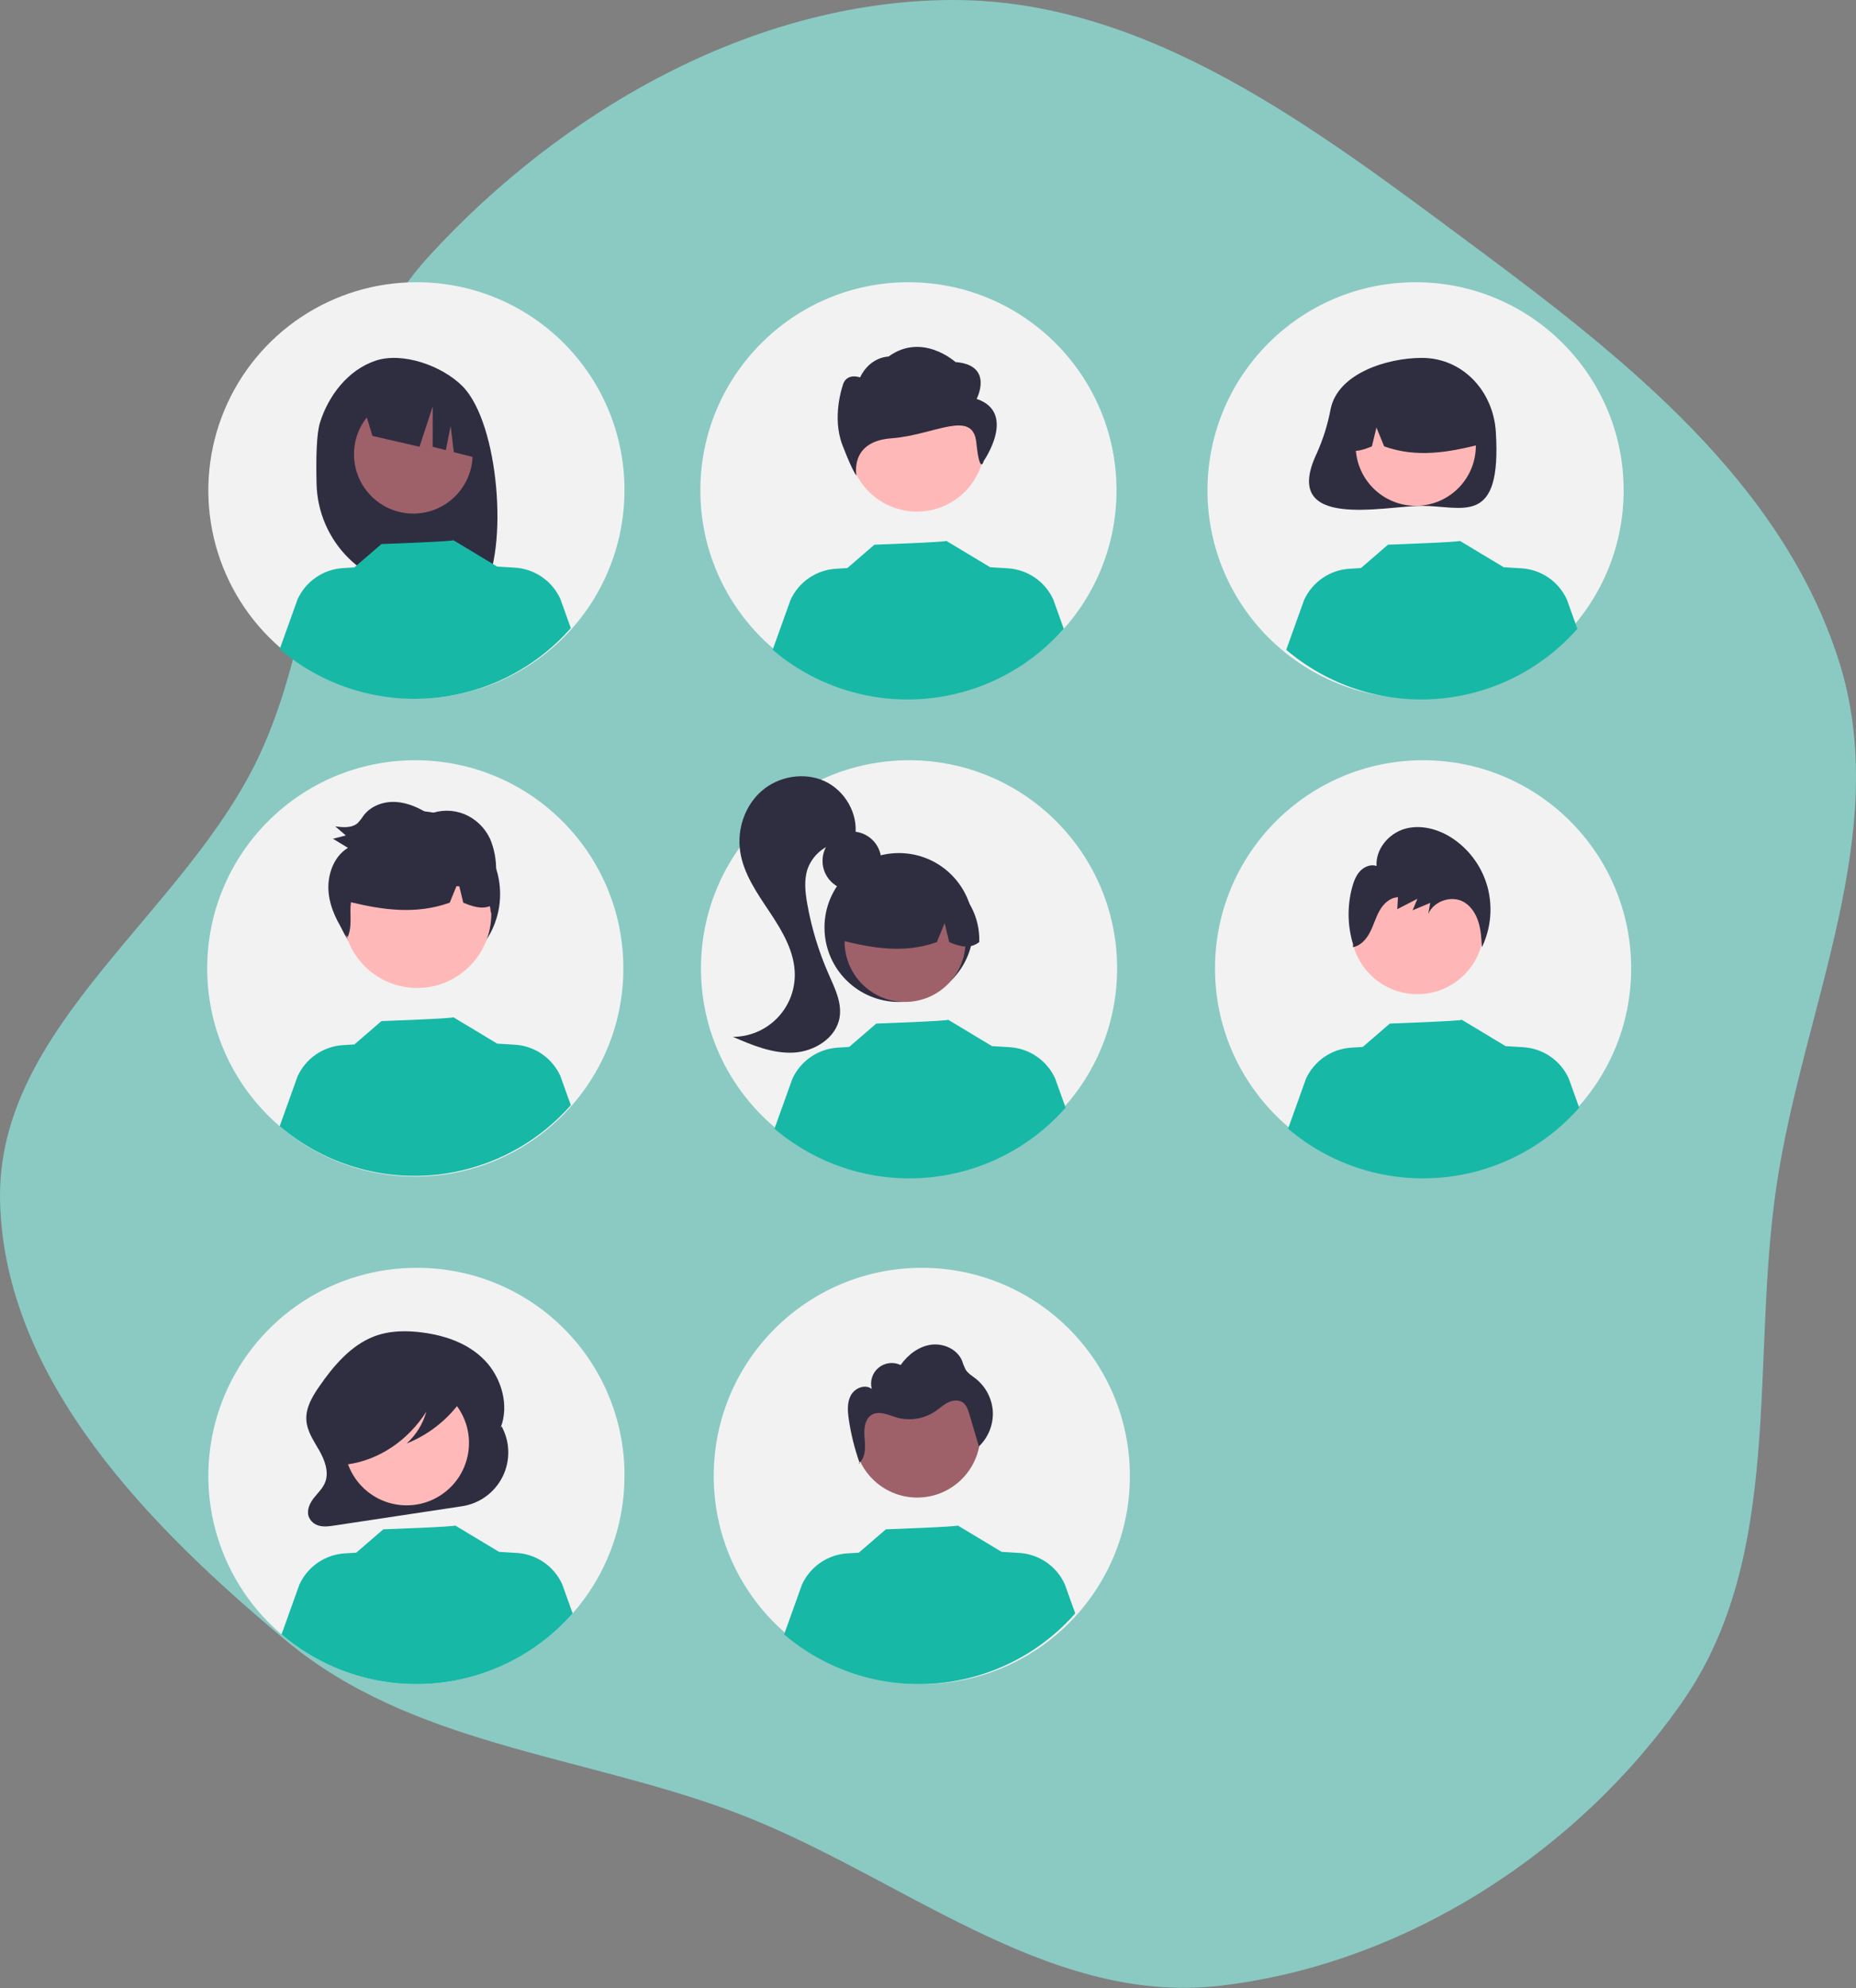 <svg width="494" height="529" viewBox="0 0 494 529" fill="none" xmlns="http://www.w3.org/2000/svg">
<rect x="0" y="0" width="494" height="529" fill="#808080" stroke="none"/>
<path fill-rule="evenodd" clip-rule="evenodd" d="M252.773 0.004C305.396 -0.422 350.485 34.466 392.744 65.827C432.692 95.474 474.143 128.217 489.359 175.581C503.996 221.143 479.964 267.944 472.881 315.273C465.847 362.27 475.022 413.681 447.886 452.692C419.786 493.087 373.524 522.754 324.64 528.381C277.949 533.756 238.656 498.14 194.569 481.852C154.134 466.914 109.359 464.178 76.225 436.606C39.789 406.286 1.369 367.348 0.026 319.966C-1.312 272.797 50.025 242.908 69.513 199.934C89.078 156.792 82.244 103.003 114.252 68.083C149.735 29.372 200.263 0.429 252.773 0.004Z" fill="#8ACAC3"/>
<g clip-path="url(#clip0_33_1410)">
<path d="M110.532 313.056C141.119 313.056 165.915 288.261 165.915 257.674C165.915 227.087 141.119 202.291 110.532 202.291C79.945 202.291 55.15 227.087 55.15 257.674C55.15 288.261 79.945 313.056 110.532 313.056Z" fill="#F2F2F2"/>
<path d="M111.027 259.983C123.224 259.983 133.112 250.095 133.112 237.898C133.112 225.701 123.224 215.813 111.027 215.813C98.83 215.813 88.942 225.701 88.942 237.898C88.942 250.095 98.83 259.983 111.027 259.983Z" fill="#2F2E41"/>
<path d="M166.215 130.578C166.195 141.532 162.928 152.234 156.827 161.33C150.725 170.427 142.063 177.51 131.935 181.684C121.808 185.858 110.671 186.935 99.931 184.779C89.192 182.623 79.333 177.331 71.602 169.572C63.87 161.813 58.613 151.935 56.495 141.188C54.377 130.441 55.493 119.308 59.703 109.195C63.913 99.083 71.027 90.446 80.145 84.376C89.263 78.307 99.977 75.078 110.93 75.097C118.209 75.091 125.416 76.524 132.139 79.312C138.862 82.101 144.968 86.19 150.105 91.346C155.243 96.502 159.31 102.622 162.075 109.354C164.84 116.087 166.247 123.3 166.215 130.578Z" fill="#F2F2F2"/>
<path d="M241.953 313.056C272.54 313.056 297.336 288.261 297.336 257.674C297.336 227.087 272.54 202.291 241.953 202.291C211.366 202.291 186.571 227.087 186.571 257.674C186.571 288.261 211.366 313.056 241.953 313.056Z" fill="#F2F2F2"/>
<path d="M241.792 185.862C272.379 185.862 297.175 161.067 297.175 130.48C297.175 99.893 272.379 75.097 241.792 75.097C211.205 75.097 186.41 99.893 186.41 130.48C186.41 161.067 211.205 185.862 241.792 185.862Z" fill="#F2F2F2"/>
<path d="M376.773 185.862C407.36 185.862 432.155 161.067 432.155 130.48C432.155 99.893 407.36 75.097 376.773 75.097C346.186 75.097 321.39 99.893 321.39 130.48C321.39 161.067 346.186 185.862 376.773 185.862Z" fill="#F2F2F2"/>
<path d="M378.774 313.056C409.361 313.056 434.157 288.261 434.157 257.674C434.157 227.087 409.361 202.291 378.774 202.291C348.187 202.291 323.392 227.087 323.392 257.674C323.392 288.261 348.187 313.056 378.774 313.056Z" fill="#F2F2F2"/>
<path d="M166.212 393.249C166.11 404.202 162.762 414.879 156.592 423.929C150.421 432.98 141.706 439.997 131.547 444.094C121.389 448.191 110.243 449.184 99.521 446.947C88.798 444.709 78.979 439.343 71.307 431.525C63.634 423.708 58.452 413.791 56.415 403.028C54.379 392.265 55.58 381.14 59.866 371.06C64.152 360.98 71.331 352.397 80.495 346.397C89.659 340.397 100.397 337.249 111.35 337.351C118.632 337.387 125.835 338.865 132.542 341.699C139.25 344.534 145.33 348.669 150.431 353.866C155.532 359.063 159.553 365.219 162.261 371.979C164.97 378.738 166.313 385.968 166.212 393.249Z" fill="#F2F2F2"/>
<path d="M245.351 448.115C275.938 448.115 300.734 423.319 300.734 392.732C300.734 362.145 275.938 337.35 245.351 337.35C214.764 337.35 189.969 362.145 189.969 392.732C189.969 423.319 214.764 448.115 245.351 448.115Z" fill="#F2F2F2"/>
<path d="M85.163 112.464C87.453 105.166 92.661 98.472 99.863 96.005C107.065 93.537 117.611 97.296 123.026 102.692C132.93 112.563 135.348 146.473 128.543 157.189C127.189 157.118 122.519 157.065 121.149 157.014L119.211 150.555V156.95C117.029 156.882 114.829 156.836 112.613 156.81C105.181 156.718 98.074 153.748 92.787 148.525C87.499 143.301 84.443 136.232 84.26 128.802C84.083 121.694 84.26 115.34 85.163 112.464Z" fill="#2F2E41"/>
<path d="M110.011 136.652C118.728 136.652 125.795 129.586 125.795 120.869C125.795 112.152 118.728 105.085 110.011 105.085C101.294 105.085 94.227 112.152 94.227 120.869C94.227 129.586 101.294 136.652 110.011 136.652Z" fill="#9E616A"/>
<path d="M96.389 107.007L114.562 97.907C118.278 99.581 121.478 102.219 123.83 105.547C126.183 108.874 127.602 112.771 127.941 116.832L128.394 122.258L120.784 120.321L119.95 113.383L118.658 119.779L115.146 118.886L115.179 108.115L111.665 118.878L99.122 115.996L96.389 107.007Z" fill="#2F2E41"/>
<path d="M226.745 236.892C231.063 236.892 234.564 233.391 234.564 229.073C234.564 224.755 231.063 221.254 226.745 221.254C222.427 221.254 218.926 224.755 218.926 229.073C218.926 233.391 222.427 236.892 226.745 236.892Z" fill="#2F2E41"/>
<path d="M239.256 266.605C250.195 266.605 259.064 257.736 259.064 246.796C259.064 235.857 250.195 226.988 239.256 226.988C228.316 226.988 219.447 235.857 219.447 246.796C219.447 257.736 228.316 266.605 239.256 266.605Z" fill="#2F2E41"/>
<path d="M240.895 266.6C249.785 266.6 256.991 259.393 256.991 250.503C256.991 241.614 249.785 234.407 240.895 234.407C232.005 234.407 224.798 241.614 224.798 250.503C224.798 259.393 232.005 266.6 240.895 266.6Z" fill="#9E616A"/>
<path d="M251.826 234.095C249.005 232.376 245.775 231.446 242.471 231.402C239.168 231.358 235.914 232.203 233.049 233.848C230.184 235.492 227.814 237.876 226.185 240.751C224.557 243.625 223.731 246.884 223.794 250.187C231.996 252.246 240.612 253.822 249.359 250.679L251.425 245.624L252.643 250.683C255.306 251.772 257.977 252.693 260.647 250.673C260.757 247.379 259.999 244.115 258.451 241.205C256.903 238.296 254.619 235.845 251.826 234.095Z" fill="#2F2E41"/>
<path d="M219.465 207.847C214.058 205.368 207.274 206.531 202.772 210.419C198.27 214.306 196.13 220.633 196.999 226.517C197.886 232.52 201.535 237.689 204.899 242.74C208.263 247.79 211.549 253.324 211.545 259.392C211.543 263.762 209.807 267.953 206.718 271.046C203.63 274.138 199.442 275.88 195.071 275.889C200.201 278.097 205.554 280.348 211.133 280.087C216.711 279.825 222.558 276.239 223.468 270.729C224.124 266.758 222.176 262.887 220.552 259.206C217.906 253.207 215.993 246.911 214.855 240.454C214.313 237.372 213.959 234.132 214.964 231.169C215.764 228.973 217.249 227.092 219.199 225.804C221.149 224.516 223.462 223.888 225.795 224.014L227.639 222.356C228.459 216.464 224.872 210.326 219.465 207.847Z" fill="#2F2E41"/>
<path d="M354.17 108.817C353.41 112.901 352.164 116.879 350.457 120.667C340.688 141.334 368.51 134.598 378.452 134.598C389.323 134.598 399.724 140.314 398.136 114.914C397.457 104.065 389.323 95.231 378.452 95.231C369.167 95.231 356.112 99.358 354.17 108.817Z" fill="#2F2E41"/>
<path d="M376.823 134.593C385.657 134.593 392.818 127.432 392.818 118.598C392.818 109.764 385.657 102.603 376.823 102.603C367.99 102.603 360.829 109.764 360.829 118.598C360.829 127.432 367.99 134.593 376.823 134.593Z" fill="#FFB6B6"/>
<path d="M365.961 102.293C368.764 100.585 371.974 99.66 375.257 99.617C378.539 99.574 381.773 100.413 384.62 102.047C387.466 103.682 389.822 106.051 391.44 108.907C393.058 111.763 393.879 115.001 393.817 118.283C385.666 120.33 377.104 121.896 368.412 118.773L366.36 113.749L365.15 118.777C362.503 119.858 359.849 120.774 357.195 118.766C357.087 115.493 357.84 112.249 359.378 109.359C360.916 106.468 363.186 104.032 365.961 102.293Z" fill="#2F2E41"/>
<path d="M111.036 262.884C121.932 262.884 130.765 254.051 130.765 243.155C130.765 232.258 121.932 223.425 111.036 223.425C100.14 223.425 91.307 232.258 91.307 243.155C91.307 254.051 100.14 262.884 111.036 262.884Z" fill="#FFB8B8"/>
<path d="M244.132 398.477C253.411 398.477 260.934 390.954 260.934 381.675C260.934 372.396 253.411 364.873 244.132 364.873C234.853 364.873 227.33 372.396 227.33 381.675C227.33 390.954 234.853 398.477 244.132 398.477Z" fill="#9E616A"/>
<path d="M244.049 136.129C254.023 136.129 262.109 128.044 262.109 118.07C262.109 108.096 254.023 100.011 244.049 100.011C234.076 100.011 225.99 108.096 225.99 118.07C225.99 128.044 234.076 136.129 244.049 136.129Z" fill="#FFB8B8"/>
<path d="M259.95 106.14C259.95 106.14 264.652 97.151 254.307 96.334C254.307 96.334 245.489 88.334 236.5 94.871C236.5 94.871 231.597 94.871 228.916 100.42C228.916 100.42 225.06 98.957 224.212 102.871C224.212 102.871 221.39 111.043 224.212 118.397C227.034 125.752 227.971 126.569 227.971 126.569C227.971 126.569 225.991 117.442 237.277 116.625C248.563 115.808 258.917 108.738 259.857 117.727C260.798 126.715 261.832 122.655 261.832 122.655C261.832 122.655 270.765 109.817 259.95 106.14Z" fill="#2F2E41"/>
<path d="M377.246 264.534C387.009 264.534 394.924 256.619 394.924 246.856C394.924 237.092 387.009 229.177 377.246 229.177C367.482 229.177 359.567 237.092 359.567 246.856C359.567 256.619 367.482 264.534 377.246 264.534Z" fill="#FFB6B6"/>
<path d="M133.483 379.481L133.209 379.974C135.648 373.963 133.43 366.556 129.079 362.024C124.728 357.491 118.679 355.419 112.723 354.597C108.301 353.986 103.712 354.004 99.507 355.624C93.419 357.969 88.767 363.398 84.884 369.046C83.107 371.63 81.361 374.575 81.538 377.804C81.702 380.8 83.481 383.343 84.937 385.885C86.394 388.427 87.61 391.581 86.565 394.356C85.942 396.01 84.625 397.2 83.557 398.553C82.489 399.906 81.61 401.734 82.126 403.431C82.355 404.08 82.749 404.659 83.269 405.111C83.788 405.562 84.416 405.871 85.091 406.008C86.382 406.309 87.722 406.112 89.03 405.914L122.98 400.785C125.287 400.437 127.476 399.535 129.359 398.158C131.242 396.781 132.765 394.969 133.796 392.876C134.828 390.783 135.338 388.472 135.283 386.14C135.229 383.807 134.611 381.523 133.483 379.481Z" fill="#2F2E41"/>
<path d="M124.614 386.608C126.083 377.559 119.938 369.033 110.889 367.565C101.84 366.096 93.314 372.242 91.846 381.29C90.377 390.339 96.522 398.865 105.571 400.334C114.62 401.802 123.146 395.657 124.614 386.608Z" fill="#FFB9B9"/>
<path d="M152.418 429.299C142.823 440.216 129.32 446.923 114.823 447.97C100.327 449.018 85.999 444.323 74.934 434.898L79.685 421.643C80.758 419.289 82.452 417.272 84.585 415.807C86.718 414.342 89.21 413.486 91.792 413.329L94.814 413.144L102.02 406.929C102.02 406.929 121.436 406.236 121.148 405.904L132.909 412.978L132.899 412.929L137.523 413.212C140.106 413.368 142.597 414.224 144.731 415.689C146.864 417.154 148.558 419.172 149.63 421.526L152.418 429.299Z" fill="#17B8A6"/>
<path d="M286.188 429.299C276.593 440.216 263.09 446.923 248.593 447.97C234.096 449.018 219.769 444.323 208.704 434.898L213.454 421.643C214.528 419.289 216.222 417.272 218.355 415.807C220.488 414.342 222.979 413.486 225.562 413.329L228.584 413.144L235.79 406.929C235.79 406.929 255.206 406.236 254.918 405.904L266.679 412.978L266.669 412.929L271.292 413.212C273.875 413.368 276.367 414.224 278.5 415.689C280.633 417.154 282.327 419.172 283.4 421.526L286.188 429.299Z" fill="#17B8A6"/>
<path d="M123.974 368.544C123.546 366.277 121.234 365.24 119.253 364.738C113.508 363.272 107.531 362.944 101.66 363.772C97.38 364.382 92.998 365.728 89.893 369.069C87.389 371.882 85.97 375.496 85.891 379.261C85.764 381.513 86.267 383.755 87.344 385.736C88.461 387.628 90.366 389 92.333 388.952L92.532 389.644C100.866 388.483 108.607 383.298 113.482 375.611C112.567 378.879 110.746 381.821 108.23 384.097C113.856 381.845 118.747 378.076 122.357 373.209C123.343 371.9 124.3 370.268 123.974 368.544Z" fill="#2F2E41"/>
<path d="M151.93 294.064C142.335 304.982 128.832 311.688 114.335 312.736C99.838 313.784 85.511 309.088 74.446 299.664L79.196 286.409C80.27 284.055 81.964 282.037 84.097 280.573C86.23 279.108 88.721 278.251 91.304 278.095L94.326 277.909L101.532 271.695C101.532 271.695 120.948 271.001 120.66 270.669L132.421 277.743L132.411 277.695L137.035 277.978C139.617 278.134 142.109 278.99 144.242 280.455C146.375 281.919 148.069 283.937 149.142 286.292L151.93 294.064Z" fill="#17B8A6"/>
<path d="M283.625 294.729C274.03 305.646 260.527 312.353 246.03 313.4C231.533 314.448 217.206 309.753 206.141 300.328L210.891 287.074C211.965 284.719 213.659 282.702 215.792 281.237C217.925 279.772 220.416 278.916 222.999 278.759L226.021 278.574L233.227 272.359C233.227 272.359 252.643 271.666 252.355 271.334L264.116 278.408L264.106 278.359L268.729 278.642C271.312 278.798 273.804 279.654 275.937 281.119C278.07 282.584 279.764 284.602 280.837 286.956L283.625 294.729Z" fill="#17B8A6"/>
<path d="M420.323 294.729C410.729 305.646 397.225 312.353 382.729 313.4C368.232 314.448 353.905 309.753 342.84 300.328L347.59 287.074C348.663 284.719 350.357 282.702 352.49 281.237C354.623 279.772 357.115 278.916 359.698 278.759L362.72 278.574L369.925 272.359C369.925 272.359 389.342 271.666 389.054 271.334L400.815 278.408L400.805 278.359L405.428 278.642C408.011 278.798 410.503 279.654 412.636 281.119C414.769 282.584 416.463 284.602 417.536 286.956L420.323 294.729Z" fill="#17B8A6"/>
<path d="M151.93 167.13C142.335 178.047 128.832 184.754 114.335 185.801C99.838 186.849 85.511 182.154 74.446 172.73L79.196 159.475C80.27 157.12 81.964 155.103 84.097 153.638C86.23 152.173 88.721 151.317 91.304 151.16L94.326 150.975L101.532 144.76C101.532 144.76 120.948 144.067 120.66 143.735L132.421 150.809L132.411 150.76L137.035 151.043C139.617 151.199 142.109 152.055 144.242 153.52C146.375 154.985 148.069 157.003 149.142 159.358L151.93 167.13Z" fill="#17B8A6"/>
<path d="M283.136 167.306C273.542 178.223 260.038 184.93 245.542 185.978C231.045 187.025 216.718 182.33 205.653 172.906L210.403 159.651C211.476 157.297 213.17 155.279 215.303 153.814C217.436 152.35 219.928 151.493 222.51 151.337L225.533 151.151L232.738 144.936C232.738 144.936 252.155 144.243 251.867 143.911L263.628 150.985L263.618 150.936L268.241 151.219C270.824 151.375 273.316 152.231 275.449 153.696C277.582 155.161 279.276 157.179 280.349 159.534L283.136 167.306Z" fill="#17B8A6"/>
<path d="M419.835 167.306C410.24 178.223 396.737 184.93 382.24 185.978C367.744 187.025 353.416 182.33 342.351 172.906L347.102 159.651C348.175 157.297 349.869 155.279 352.002 153.814C354.135 152.35 356.627 151.493 359.209 151.337L362.231 151.151L369.437 144.936C369.437 144.936 388.853 144.243 388.565 143.911L400.326 150.985L400.316 150.936L404.94 151.219C407.523 151.375 410.014 152.231 412.148 153.696C414.281 155.161 415.975 157.179 417.047 159.534L419.835 167.306Z" fill="#17B8A6"/>
<path d="M395.891 235.892C394.397 230.545 391.003 225.927 386.345 222.905C382.634 220.531 378.002 219.319 373.798 220.574C369.593 221.83 366.112 225.956 366.387 230.415C364.869 229.898 363.144 230.585 362.033 231.759C360.921 232.933 360.324 234.513 359.896 236.085C358.547 241.083 358.636 246.362 360.154 251.312L360.071 252.022C362.122 251.683 363.678 249.923 364.646 248.048C365.613 246.172 366.17 244.092 367.219 242.262C368.267 240.433 370.009 238.801 372.086 238.744L371.903 241.919C373.691 240.999 375.478 240.078 377.265 239.157C376.84 240.174 376.415 241.191 375.99 242.208C377.551 241.555 379.112 240.903 380.673 240.251C380.498 241.229 380.324 242.206 380.149 243.184C381.697 239.661 386.485 238.113 389.742 240.083C391.633 241.227 392.874 243.266 393.527 245.407C394.179 247.549 394.308 249.814 394.433 252.053C396.845 247.016 397.362 241.279 395.891 235.892Z" fill="#2F2E41"/>
<path d="M228.866 389.443C228.833 389.351 228.803 389.258 228.77 389.166C228.705 389.223 228.643 389.282 228.573 389.335L228.866 389.443Z" fill="#2F2E41"/>
<path d="M264.259 375.697C264.173 373.993 263.726 372.325 262.948 370.806C262.171 369.286 261.08 367.948 259.748 366.881C258.769 366.107 257.636 365.453 256.988 364.386C256.618 363.63 256.305 362.849 256.05 362.047C254.76 358.977 251.085 357.346 247.787 357.811C244.49 358.276 241.636 360.494 239.714 363.213C238.767 362.759 237.71 362.586 236.668 362.715C235.625 362.843 234.642 363.267 233.833 363.938C233.025 364.608 232.425 365.496 232.106 366.496C231.786 367.496 231.76 368.567 232.03 369.582C230.322 368.206 227.56 369.307 226.494 371.223C225.429 373.139 225.598 375.484 225.915 377.653C226.489 381.575 227.445 385.43 228.77 389.166C230.433 387.701 230.33 385.035 230.127 382.781C229.916 380.44 230.043 377.581 232.09 376.425C234.068 375.309 236.469 376.535 238.651 377.169C240.375 377.657 242.185 377.766 243.956 377.487C245.727 377.209 247.416 376.55 248.907 375.555C250.043 374.786 251.055 373.824 252.28 373.206C253.505 372.588 255.063 372.373 256.204 373.136C257.245 373.832 257.669 375.131 258.023 376.333C258.863 379.181 259.703 382.029 260.543 384.877C261.775 383.696 262.744 382.268 263.385 380.686C264.025 379.103 264.323 377.403 264.259 375.697Z" fill="#2F2E41"/>
<path d="M131.851 236.235C131.989 234.762 132.053 233.283 132.041 231.804C132.121 228.878 131.585 225.968 130.467 223.263C129.092 220.267 126.641 217.899 123.6 216.628C120.586 215.413 117.218 215.416 114.206 216.637C111.486 214.919 108.465 213.557 105.283 213.388C102.101 213.219 98.737 214.4 96.776 216.998C96.338 217.684 95.841 218.33 95.29 218.929C93.713 220.389 91.318 220.178 89.223 219.88C90.162 220.685 91.103 221.49 92.043 222.296C90.905 222.593 89.768 222.89 88.63 223.187C89.957 223.992 91.285 224.797 92.612 225.603C88.758 227.916 87.007 232.964 87.47 237.549C87.907 241.89 90.003 245.86 92.508 249.388C93.508 247.279 93.293 244.755 93.276 242.38C93.267 241.609 93.314 240.839 93.417 240.076C101.883 242.105 110.73 243.408 119.702 240.184L121.502 235.778C121.755 235.804 122.008 235.828 122.26 235.855L123.304 240.189C125.668 241.155 128.038 242 130.409 241.112C130.524 241.782 130.594 242.465 130.647 243.121C130.851 242.336 131.027 241.545 131.186 240.75C131.5 240.582 131.8 240.391 132.084 240.177C132.141 238.859 132.063 237.538 131.851 236.235Z" fill="#2F2E41"/>
</g>
<defs>
<clipPath id="clip0_33_1410">
<rect width="379.007" height="373.017" fill="white" transform="translate(55.15 75.097)"/>
</clipPath>
</defs>
</svg>
